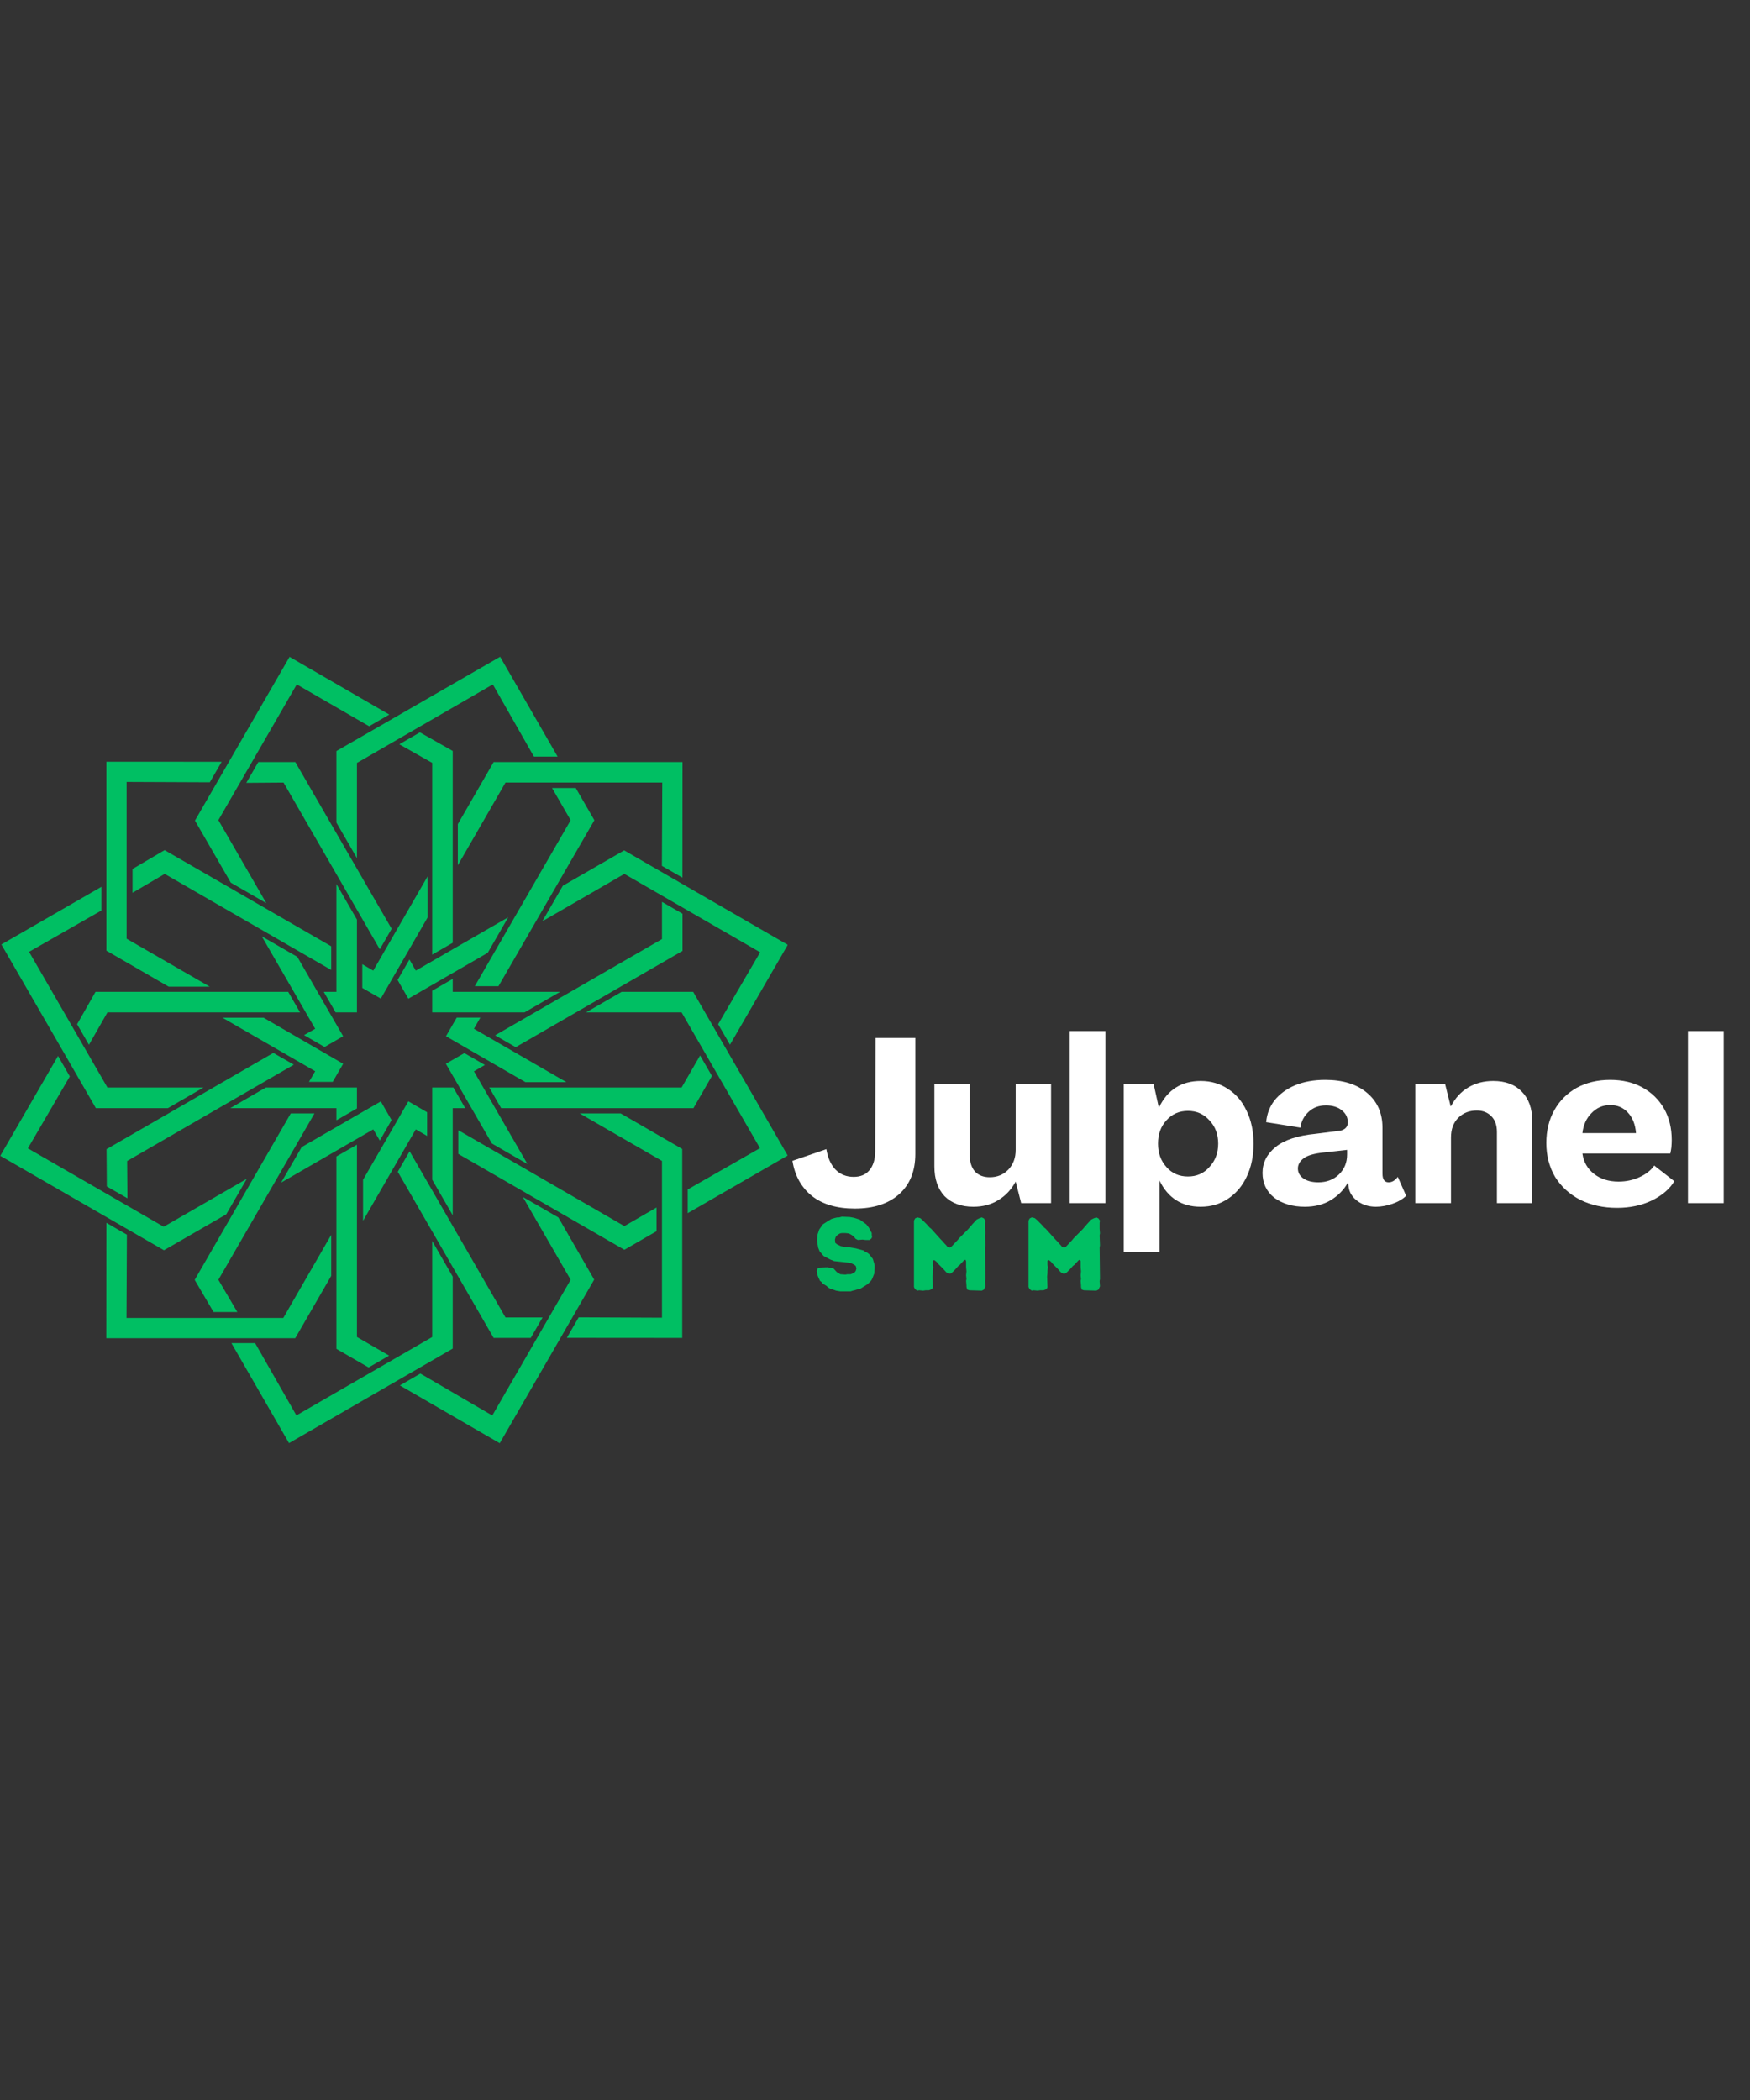 <svg xmlns="http://www.w3.org/2000/svg" xmlns:xlink="http://www.w3.org/1999/xlink" width="100" zoomAndPan="magnify" viewBox="0 0 75 90" height="120" preserveAspectRatio="xMidYMid meet" version="1.0"><rect x="0" y="0" width="75" height="90" fill="#333333" stroke="none"/><defs><g/><clipPath id="f45a5eb38c"><path d="M 0 28.145 L 33.75 28.145 L 33.75 61.895 L 0 61.895 Z M 0 28.145 " clip-rule="nonzero"/></clipPath></defs><g clip-path="url(#f45a5eb38c)"><path fill="#00bf63" d="M 23.93 52.176 L 22.406 51.297 L 24.457 54.848 L 21.098 60.664 L 18.016 58.867 L 17.137 59.375 L 21.418 61.852 L 25.465 54.84 Z M 24.844 47.719 L 28.371 49.754 L 28.371 56.473 L 24.801 56.457 L 24.293 57.336 L 29.238 57.34 L 29.238 49.242 L 26.602 47.719 Z M 19.402 54.711 L 18.523 53.188 L 18.523 57.301 L 12.703 60.66 L 10.934 57.562 L 9.918 57.562 L 12.387 61.848 L 19.402 57.797 Z M 26.641 42.508 L 25.117 43.387 L 29.211 43.387 L 32.57 49.207 L 29.473 50.977 L 29.473 51.992 L 33.758 49.523 L 29.707 42.508 Z M 28.137 52.766 L 28.137 51.75 L 26.758 52.547 L 19.906 48.59 L 19.641 48.438 L 19.641 49.453 L 26.758 53.562 Z M 30.512 46.113 L 30.004 45.234 L 29.211 46.609 L 20.969 46.609 L 21.477 47.492 L 29.719 47.492 Z M 20.586 43.613 L 19.574 43.613 L 19.113 44.41 L 22.52 46.379 L 24.277 46.379 L 20.312 44.09 Z M 20.781 45.641 L 19.902 45.133 L 19.109 45.59 L 21.082 49.008 L 22.605 49.887 L 20.312 45.914 Z M 22.746 57.34 L 23.254 56.461 L 21.664 56.461 L 17.785 49.738 L 17.555 49.34 L 17.047 50.219 L 21.156 57.34 Z M 18.305 48.684 L 18.305 47.668 L 17.5 47.199 L 15.559 50.562 L 15.559 52.32 L 17.82 48.402 Z M 16.676 58.098 L 15.301 57.301 L 15.297 57.301 L 15.297 49.059 L 14.418 49.562 L 14.418 57.809 L 15.797 58.605 Z M 16.277 48.883 L 16.781 48.004 L 16.32 47.203 L 12.93 49.16 L 12.047 50.684 L 15.996 48.402 Z M 29.25 39.16 L 28.371 38.652 L 28.371 40.246 L 21.219 44.371 L 22.102 44.879 L 29.25 40.754 Z M 19.621 35.32 L 19.621 37.082 L 21.664 33.539 L 28.383 33.539 L 28.367 37.109 L 29.246 37.613 L 29.25 32.66 L 21.156 32.66 Z M 14.418 35.254 L 15.297 36.777 L 15.297 32.695 L 15.348 32.668 L 21.121 29.332 L 22.883 32.426 L 23.898 32.426 L 21.434 28.148 L 14.418 32.188 Z M 9.891 37.828 L 11.414 38.707 L 9.359 35.148 L 12.719 29.332 L 15.82 31.125 L 16.684 30.625 L 12.41 28.152 L 8.355 35.168 Z M 12.742 41.008 L 11.219 40.129 L 13.508 44.09 L 13.031 44.363 L 13.91 44.871 L 14.707 44.41 Z M 14.258 46.367 L 14.707 45.59 L 11.297 43.617 L 9.535 43.617 L 13.508 45.91 L 13.242 46.367 Z M 3.305 43.895 L 3.812 44.777 L 4.605 43.387 L 12.859 43.387 L 12.352 42.508 L 4.094 42.508 Z M 31.285 44.773 L 33.762 40.492 L 26.75 36.445 L 24.121 37.961 L 23.242 39.484 L 26.758 37.453 L 32.578 40.812 L 30.777 43.895 Z M 19.938 47.492 L 19.43 46.609 L 18.523 46.609 L 18.523 50.559 L 19.402 52.082 L 19.402 51.25 C 19.402 50.789 19.402 47.949 19.402 47.492 Z M 11.07 32.66 L 10.555 33.551 L 12.152 33.539 L 16.277 40.684 L 16.785 39.805 L 12.656 32.66 Z M 12.461 47.719 L 8.344 54.852 L 9.152 56.23 L 10.172 56.23 L 9.359 54.848 L 13.477 47.719 Z M 15.297 47.504 L 15.297 46.609 L 11.391 46.609 L 9.867 47.492 L 14.418 47.492 L 14.418 48.012 Z M 15.527 41.324 L 15.527 42.34 L 16.32 42.797 L 18.324 39.324 L 18.324 37.562 L 15.996 41.598 Z M 17.113 31.898 L 18.523 32.695 L 18.523 40.914 L 19.402 40.406 L 19.402 32.184 L 17.996 31.387 Z M 11.715 45.125 L 4.566 49.25 L 4.578 50.848 L 5.461 51.355 L 5.449 49.758 L 12.594 45.629 Z M 17.547 41.121 L 17.039 42 L 17.5 42.801 L 20.902 40.836 L 21.781 39.312 L 17.82 41.598 Z M 18.523 42.461 L 18.523 43.387 C 18.867 43.387 22.48 43.387 22.48 43.387 L 24.004 42.508 L 19.402 42.508 L 19.402 41.953 Z M 21.363 42.266 L 25.473 35.152 L 24.676 33.773 L 23.66 33.773 L 24.457 35.152 L 20.348 42.266 Z M 14.418 37.887 L 14.418 42.508 L 13.875 42.508 L 14.383 43.387 L 15.297 43.387 L 15.297 39.41 Z M 5.68 37.242 L 5.68 38.262 L 7.059 37.453 L 14.195 41.57 L 14.195 40.555 L 7.055 36.434 Z M 14.195 54.68 L 14.195 52.922 L 12.141 56.484 L 5.422 56.484 L 5.438 52.914 L 4.559 52.406 L 4.555 57.352 L 12.652 57.352 Z M 9.695 52.043 L 10.578 50.52 L 7.016 52.574 L 1.195 49.215 L 2.992 46.133 L 2.488 45.254 L 0.012 49.535 L 7.027 53.582 Z M 7.195 47.492 L 8.719 46.609 L 4.605 46.609 L 1.246 40.793 L 4.344 39.023 L 4.344 38.008 L 0.059 40.477 L 4.109 47.492 Z M 4.559 40.742 L 4.559 32.645 L 9.5 32.648 L 8.992 33.527 L 5.426 33.512 L 5.426 40.23 L 8.988 42.285 L 7.227 42.285 L 4.559 40.742 " fill-opacity="1" fill-rule="nonzero"/></g><g fill="#ffffff" fill-opacity="1"><g transform="translate(33.806, 51.562)"><g><path d="M 2.828 0.234 C 2.055 0.234 1.441 0.051 0.984 -0.312 C 0.535 -0.676 0.258 -1.176 0.156 -1.812 L 1.609 -2.312 C 1.672 -1.938 1.801 -1.645 2 -1.438 C 2.207 -1.227 2.469 -1.125 2.781 -1.125 C 3.07 -1.125 3.297 -1.219 3.453 -1.406 C 3.617 -1.602 3.703 -1.875 3.703 -2.219 L 3.719 -7.078 L 5.422 -7.078 L 5.422 -2.109 C 5.422 -1.367 5.188 -0.789 4.719 -0.375 C 4.258 0.031 3.629 0.234 2.828 0.234 Z M 2.828 0.234 "/></g></g></g><g fill="#ffffff" fill-opacity="1"><g transform="translate(39.67, 51.562)"><g><path d="M 2.047 0.156 C 1.523 0.156 1.113 0.004 0.812 -0.297 C 0.52 -0.609 0.375 -1.035 0.375 -1.578 L 0.375 -5.094 L 1.891 -5.094 L 1.891 -2.047 C 1.891 -1.766 1.961 -1.535 2.109 -1.359 C 2.266 -1.191 2.477 -1.109 2.75 -1.109 C 3.07 -1.109 3.336 -1.219 3.547 -1.438 C 3.754 -1.656 3.859 -1.938 3.859 -2.281 L 3.859 -5.094 L 5.375 -5.094 L 5.375 0 L 4.094 0 L 3.859 -0.922 C 3.672 -0.578 3.422 -0.312 3.109 -0.125 C 2.805 0.062 2.453 0.156 2.047 0.156 Z M 2.047 0.156 "/></g></g></g><g fill="#ffffff" fill-opacity="1"><g transform="translate(45.454, 51.562)"><g><path d="M 0.391 0 L 0.391 -7.375 L 1.922 -7.375 L 1.922 0 Z M 0.391 0 "/></g></g></g><g fill="#ffffff" fill-opacity="1"><g transform="translate(47.77, 51.562)"><g><path d="M 0.391 2.094 L 0.391 -5.094 L 1.672 -5.094 L 1.891 -4.109 L 1.906 -4.109 C 2.27 -4.859 2.863 -5.234 3.688 -5.234 C 4.133 -5.234 4.523 -5.117 4.859 -4.891 C 5.203 -4.672 5.469 -4.359 5.656 -3.953 C 5.852 -3.555 5.953 -3.086 5.953 -2.547 C 5.953 -2.004 5.852 -1.531 5.656 -1.125 C 5.469 -0.727 5.203 -0.414 4.859 -0.188 C 4.523 0.039 4.133 0.156 3.688 0.156 C 2.875 0.156 2.285 -0.219 1.922 -0.969 L 1.922 2.094 Z M 3.141 -1.141 C 3.516 -1.141 3.82 -1.273 4.062 -1.547 C 4.312 -1.816 4.438 -2.148 4.438 -2.547 C 4.438 -2.953 4.312 -3.285 4.062 -3.547 C 3.82 -3.816 3.516 -3.953 3.141 -3.953 C 2.766 -3.953 2.457 -3.816 2.219 -3.547 C 1.977 -3.285 1.859 -2.953 1.859 -2.547 C 1.859 -2.148 1.977 -1.816 2.219 -1.547 C 2.457 -1.273 2.766 -1.141 3.141 -1.141 Z M 3.141 -1.141 "/></g></g></g><g fill="#ffffff" fill-opacity="1"><g transform="translate(53.952, 51.562)"><g><path d="M 1.969 0.156 C 1.438 0.156 1 0.023 0.656 -0.234 C 0.32 -0.504 0.156 -0.859 0.156 -1.297 C 0.156 -1.734 0.344 -2.102 0.719 -2.406 C 1.094 -2.707 1.66 -2.895 2.422 -2.969 L 3.406 -3.094 C 3.531 -3.102 3.629 -3.141 3.703 -3.203 C 3.773 -3.266 3.812 -3.348 3.812 -3.453 C 3.812 -3.672 3.723 -3.848 3.547 -3.984 C 3.379 -4.117 3.156 -4.188 2.875 -4.188 C 2.57 -4.188 2.32 -4.094 2.125 -3.906 C 1.926 -3.719 1.812 -3.492 1.781 -3.234 L 0.312 -3.469 C 0.344 -3.82 0.461 -4.133 0.672 -4.406 C 0.891 -4.676 1.18 -4.891 1.547 -5.047 C 1.922 -5.203 2.352 -5.281 2.844 -5.281 C 3.594 -5.281 4.188 -5.098 4.625 -4.734 C 5.07 -4.367 5.297 -3.867 5.297 -3.234 L 5.297 -1.266 C 5.297 -1.016 5.383 -0.891 5.562 -0.891 C 5.707 -0.891 5.836 -0.969 5.953 -1.125 L 6.312 -0.312 C 6.156 -0.164 5.957 -0.051 5.719 0.031 C 5.477 0.113 5.242 0.156 5.016 0.156 C 4.703 0.156 4.438 0.07 4.219 -0.094 C 4 -0.258 3.875 -0.461 3.844 -0.703 L 3.828 -0.875 L 3.812 -0.875 C 3.645 -0.57 3.398 -0.32 3.078 -0.125 C 2.766 0.062 2.395 0.156 1.969 0.156 Z M 2.547 -0.891 C 2.898 -0.891 3.191 -1 3.422 -1.219 C 3.66 -1.445 3.781 -1.734 3.781 -2.078 L 3.781 -2.281 L 2.797 -2.172 C 2.379 -2.129 2.086 -2.047 1.922 -1.922 C 1.754 -1.797 1.672 -1.648 1.672 -1.484 C 1.672 -1.305 1.754 -1.16 1.922 -1.047 C 2.086 -0.941 2.297 -0.891 2.547 -0.891 Z M 2.547 -0.891 "/></g></g></g><g fill="#ffffff" fill-opacity="1"><g transform="translate(60.263, 51.562)"><g><path d="M 3.734 -5.234 C 4.254 -5.234 4.66 -5.082 4.953 -4.781 C 5.254 -4.477 5.406 -4.055 5.406 -3.516 L 5.406 0 L 3.891 0 L 3.891 -3.047 C 3.891 -3.336 3.812 -3.562 3.656 -3.719 C 3.5 -3.883 3.289 -3.969 3.031 -3.969 C 2.707 -3.969 2.441 -3.863 2.234 -3.656 C 2.023 -3.445 1.922 -3.164 1.922 -2.812 L 1.922 0 L 0.391 0 L 0.391 -5.094 L 1.672 -5.094 L 1.906 -4.156 L 1.922 -4.156 C 2.109 -4.508 2.352 -4.773 2.656 -4.953 C 2.969 -5.141 3.328 -5.234 3.734 -5.234 Z M 3.734 -5.234 "/></g></g></g><g fill="#ffffff" fill-opacity="1"><g transform="translate(66.037, 51.562)"><g><path d="M 3.266 0.203 C 2.672 0.203 2.145 0.086 1.688 -0.141 C 1.227 -0.379 0.867 -0.707 0.609 -1.125 C 0.359 -1.551 0.234 -2.035 0.234 -2.578 C 0.234 -3.109 0.348 -3.578 0.578 -3.984 C 0.805 -4.391 1.125 -4.707 1.531 -4.938 C 1.945 -5.164 2.426 -5.281 2.969 -5.281 C 3.5 -5.281 3.961 -5.172 4.359 -4.953 C 4.754 -4.734 5.062 -4.43 5.281 -4.047 C 5.5 -3.66 5.609 -3.211 5.609 -2.703 C 5.609 -2.598 5.602 -2.492 5.594 -2.391 C 5.582 -2.297 5.566 -2.207 5.547 -2.125 L 1.781 -2.125 C 1.832 -1.758 2 -1.469 2.281 -1.25 C 2.562 -1.031 2.91 -0.922 3.328 -0.922 C 3.648 -0.922 3.945 -0.984 4.219 -1.109 C 4.5 -1.234 4.711 -1.398 4.859 -1.609 L 5.719 -0.938 C 5.52 -0.602 5.195 -0.328 4.75 -0.109 C 4.312 0.098 3.816 0.203 3.266 0.203 Z M 1.781 -3 L 4.078 -3 C 4.047 -3.375 3.93 -3.664 3.734 -3.875 C 3.535 -4.094 3.281 -4.203 2.969 -4.203 C 2.656 -4.203 2.391 -4.086 2.172 -3.859 C 1.953 -3.641 1.82 -3.352 1.781 -3 Z M 1.781 -3 "/></g></g></g><g fill="#ffffff" fill-opacity="1"><g transform="translate(71.951, 51.562)"><g><path d="M 0.391 0 L 0.391 -7.375 L 1.922 -7.375 L 1.922 0 Z M 0.391 0 "/></g></g></g><g fill="#00bf63" fill-opacity="1"><g transform="translate(34.814, 55.298)"><g><path d="M 1.203 0.047 L 1.016 0.016 L 0.844 -0.047 L 0.75 -0.078 L 0.672 -0.125 L 0.609 -0.188 L 0.453 -0.281 L 0.391 -0.359 L 0.328 -0.406 L 0.25 -0.578 L 0.219 -0.656 L 0.203 -0.75 L 0.188 -0.828 L 0.219 -0.922 L 0.297 -0.969 L 0.641 -0.984 L 0.734 -0.969 L 0.812 -0.969 L 0.906 -0.938 L 1.047 -0.781 L 1.203 -0.688 L 1.422 -0.672 L 1.5 -0.688 L 1.641 -0.688 L 1.797 -0.75 L 1.859 -0.828 L 1.891 -0.938 L 1.859 -1.047 L 1.797 -1.094 L 1.641 -1.172 L 0.938 -1.25 L 0.781 -1.312 L 0.484 -1.469 L 0.312 -1.672 L 0.25 -1.828 L 0.219 -2.016 L 0.203 -2.156 L 0.219 -2.375 L 0.297 -2.609 L 0.453 -2.828 L 0.672 -2.969 L 0.828 -3.062 L 1 -3.109 L 1.078 -3.125 L 1.156 -3.125 L 1.266 -3.156 L 1.609 -3.141 L 1.781 -3.109 L 2.031 -3.031 L 2.312 -2.828 L 2.422 -2.688 L 2.547 -2.453 L 2.547 -2.375 L 2.562 -2.281 L 2.531 -2.219 L 2.453 -2.156 L 2.281 -2.156 L 2.156 -2.172 L 1.953 -2.156 L 1.859 -2.203 L 1.781 -2.297 L 1.703 -2.359 L 1.625 -2.406 L 1.547 -2.438 L 1.406 -2.453 L 1.266 -2.453 L 1.188 -2.438 L 1.109 -2.391 L 1.047 -2.344 L 1 -2.281 L 0.969 -2.172 L 0.984 -2.031 L 1.062 -1.969 L 1.219 -1.891 L 1.453 -1.844 L 1.578 -1.844 L 1.859 -1.797 L 2.203 -1.703 L 2.281 -1.641 L 2.359 -1.609 L 2.438 -1.547 L 2.547 -1.406 L 2.594 -1.344 L 2.672 -1.078 L 2.672 -0.938 L 2.656 -0.719 L 2.594 -0.562 L 2.547 -0.453 L 2.5 -0.391 L 2.375 -0.266 L 2.078 -0.078 L 1.984 -0.047 L 1.906 -0.031 L 1.812 0 L 1.734 0.016 L 1.641 0.047 Z M 1.203 0.047 "/></g></g></g><g fill="#00bf63" fill-opacity="1"><g transform="translate(38.842, 55.298)"><g><path d="M 0.469 0.016 L 0.375 -0.047 L 0.328 -0.141 L 0.328 -2.984 L 0.375 -3.078 L 0.469 -3.125 L 0.594 -3.094 L 0.688 -3.016 L 0.875 -2.828 L 1 -2.688 L 1.062 -2.641 L 1.469 -2.188 L 1.562 -2.094 L 1.641 -2 L 1.703 -1.938 L 1.766 -1.859 L 1.859 -1.828 L 1.938 -1.875 L 2.203 -2.156 L 2.266 -2.234 L 2.656 -2.625 L 2.719 -2.703 L 2.766 -2.75 L 2.828 -2.828 L 3.016 -3.031 L 3.109 -3.078 L 3.234 -3.125 L 3.328 -3.078 L 3.391 -2.984 L 3.375 -2.891 L 3.375 -2.641 L 3.391 -2.438 L 3.375 -2.359 L 3.391 -1.922 L 3.375 -1.828 L 3.391 -0.484 L 3.375 -0.391 L 3.391 -0.172 L 3.328 -0.031 L 3.234 0.016 L 2.703 0 L 2.609 -0.031 L 2.578 -0.141 L 2.578 -0.203 L 2.562 -0.406 L 2.578 -0.484 L 2.562 -0.641 L 2.578 -0.812 L 2.562 -1 L 2.562 -1.25 L 2.531 -1.312 L 2.469 -1.281 L 2.297 -1.094 L 2.234 -1.047 L 2.109 -0.906 L 1.984 -0.781 L 1.906 -0.719 L 1.797 -0.719 L 1.703 -0.781 L 1.594 -0.906 L 1.344 -1.156 L 1.297 -1.219 L 1.219 -1.281 L 1.188 -1.297 L 1.141 -1.266 L 1.141 -1.094 L 1.156 -0.984 L 1.141 -0.828 L 1.141 -0.734 L 1.125 -0.594 L 1.141 -0.125 L 1.094 -0.047 L 0.969 0 L 0.828 0 L 0.719 0.016 L 0.547 0 Z M 0.469 0.016 "/></g></g></g><g fill="#00bf63" fill-opacity="1"><g transform="translate(43.751, 55.298)"><g><path d="M 0.469 0.016 L 0.375 -0.047 L 0.328 -0.141 L 0.328 -2.984 L 0.375 -3.078 L 0.469 -3.125 L 0.594 -3.094 L 0.688 -3.016 L 0.875 -2.828 L 1 -2.688 L 1.062 -2.641 L 1.469 -2.188 L 1.562 -2.094 L 1.641 -2 L 1.703 -1.938 L 1.766 -1.859 L 1.859 -1.828 L 1.938 -1.875 L 2.203 -2.156 L 2.266 -2.234 L 2.656 -2.625 L 2.719 -2.703 L 2.766 -2.75 L 2.828 -2.828 L 3.016 -3.031 L 3.109 -3.078 L 3.234 -3.125 L 3.328 -3.078 L 3.391 -2.984 L 3.375 -2.891 L 3.375 -2.641 L 3.391 -2.438 L 3.375 -2.359 L 3.391 -1.922 L 3.375 -1.828 L 3.391 -0.484 L 3.375 -0.391 L 3.391 -0.172 L 3.328 -0.031 L 3.234 0.016 L 2.703 0 L 2.609 -0.031 L 2.578 -0.141 L 2.578 -0.203 L 2.562 -0.406 L 2.578 -0.484 L 2.562 -0.641 L 2.578 -0.812 L 2.562 -1 L 2.562 -1.25 L 2.531 -1.312 L 2.469 -1.281 L 2.297 -1.094 L 2.234 -1.047 L 2.109 -0.906 L 1.984 -0.781 L 1.906 -0.719 L 1.797 -0.719 L 1.703 -0.781 L 1.594 -0.906 L 1.344 -1.156 L 1.297 -1.219 L 1.219 -1.281 L 1.188 -1.297 L 1.141 -1.266 L 1.141 -1.094 L 1.156 -0.984 L 1.141 -0.828 L 1.141 -0.734 L 1.125 -0.594 L 1.141 -0.125 L 1.094 -0.047 L 0.969 0 L 0.828 0 L 0.719 0.016 L 0.547 0 Z M 0.469 0.016 "/></g></g></g></svg>